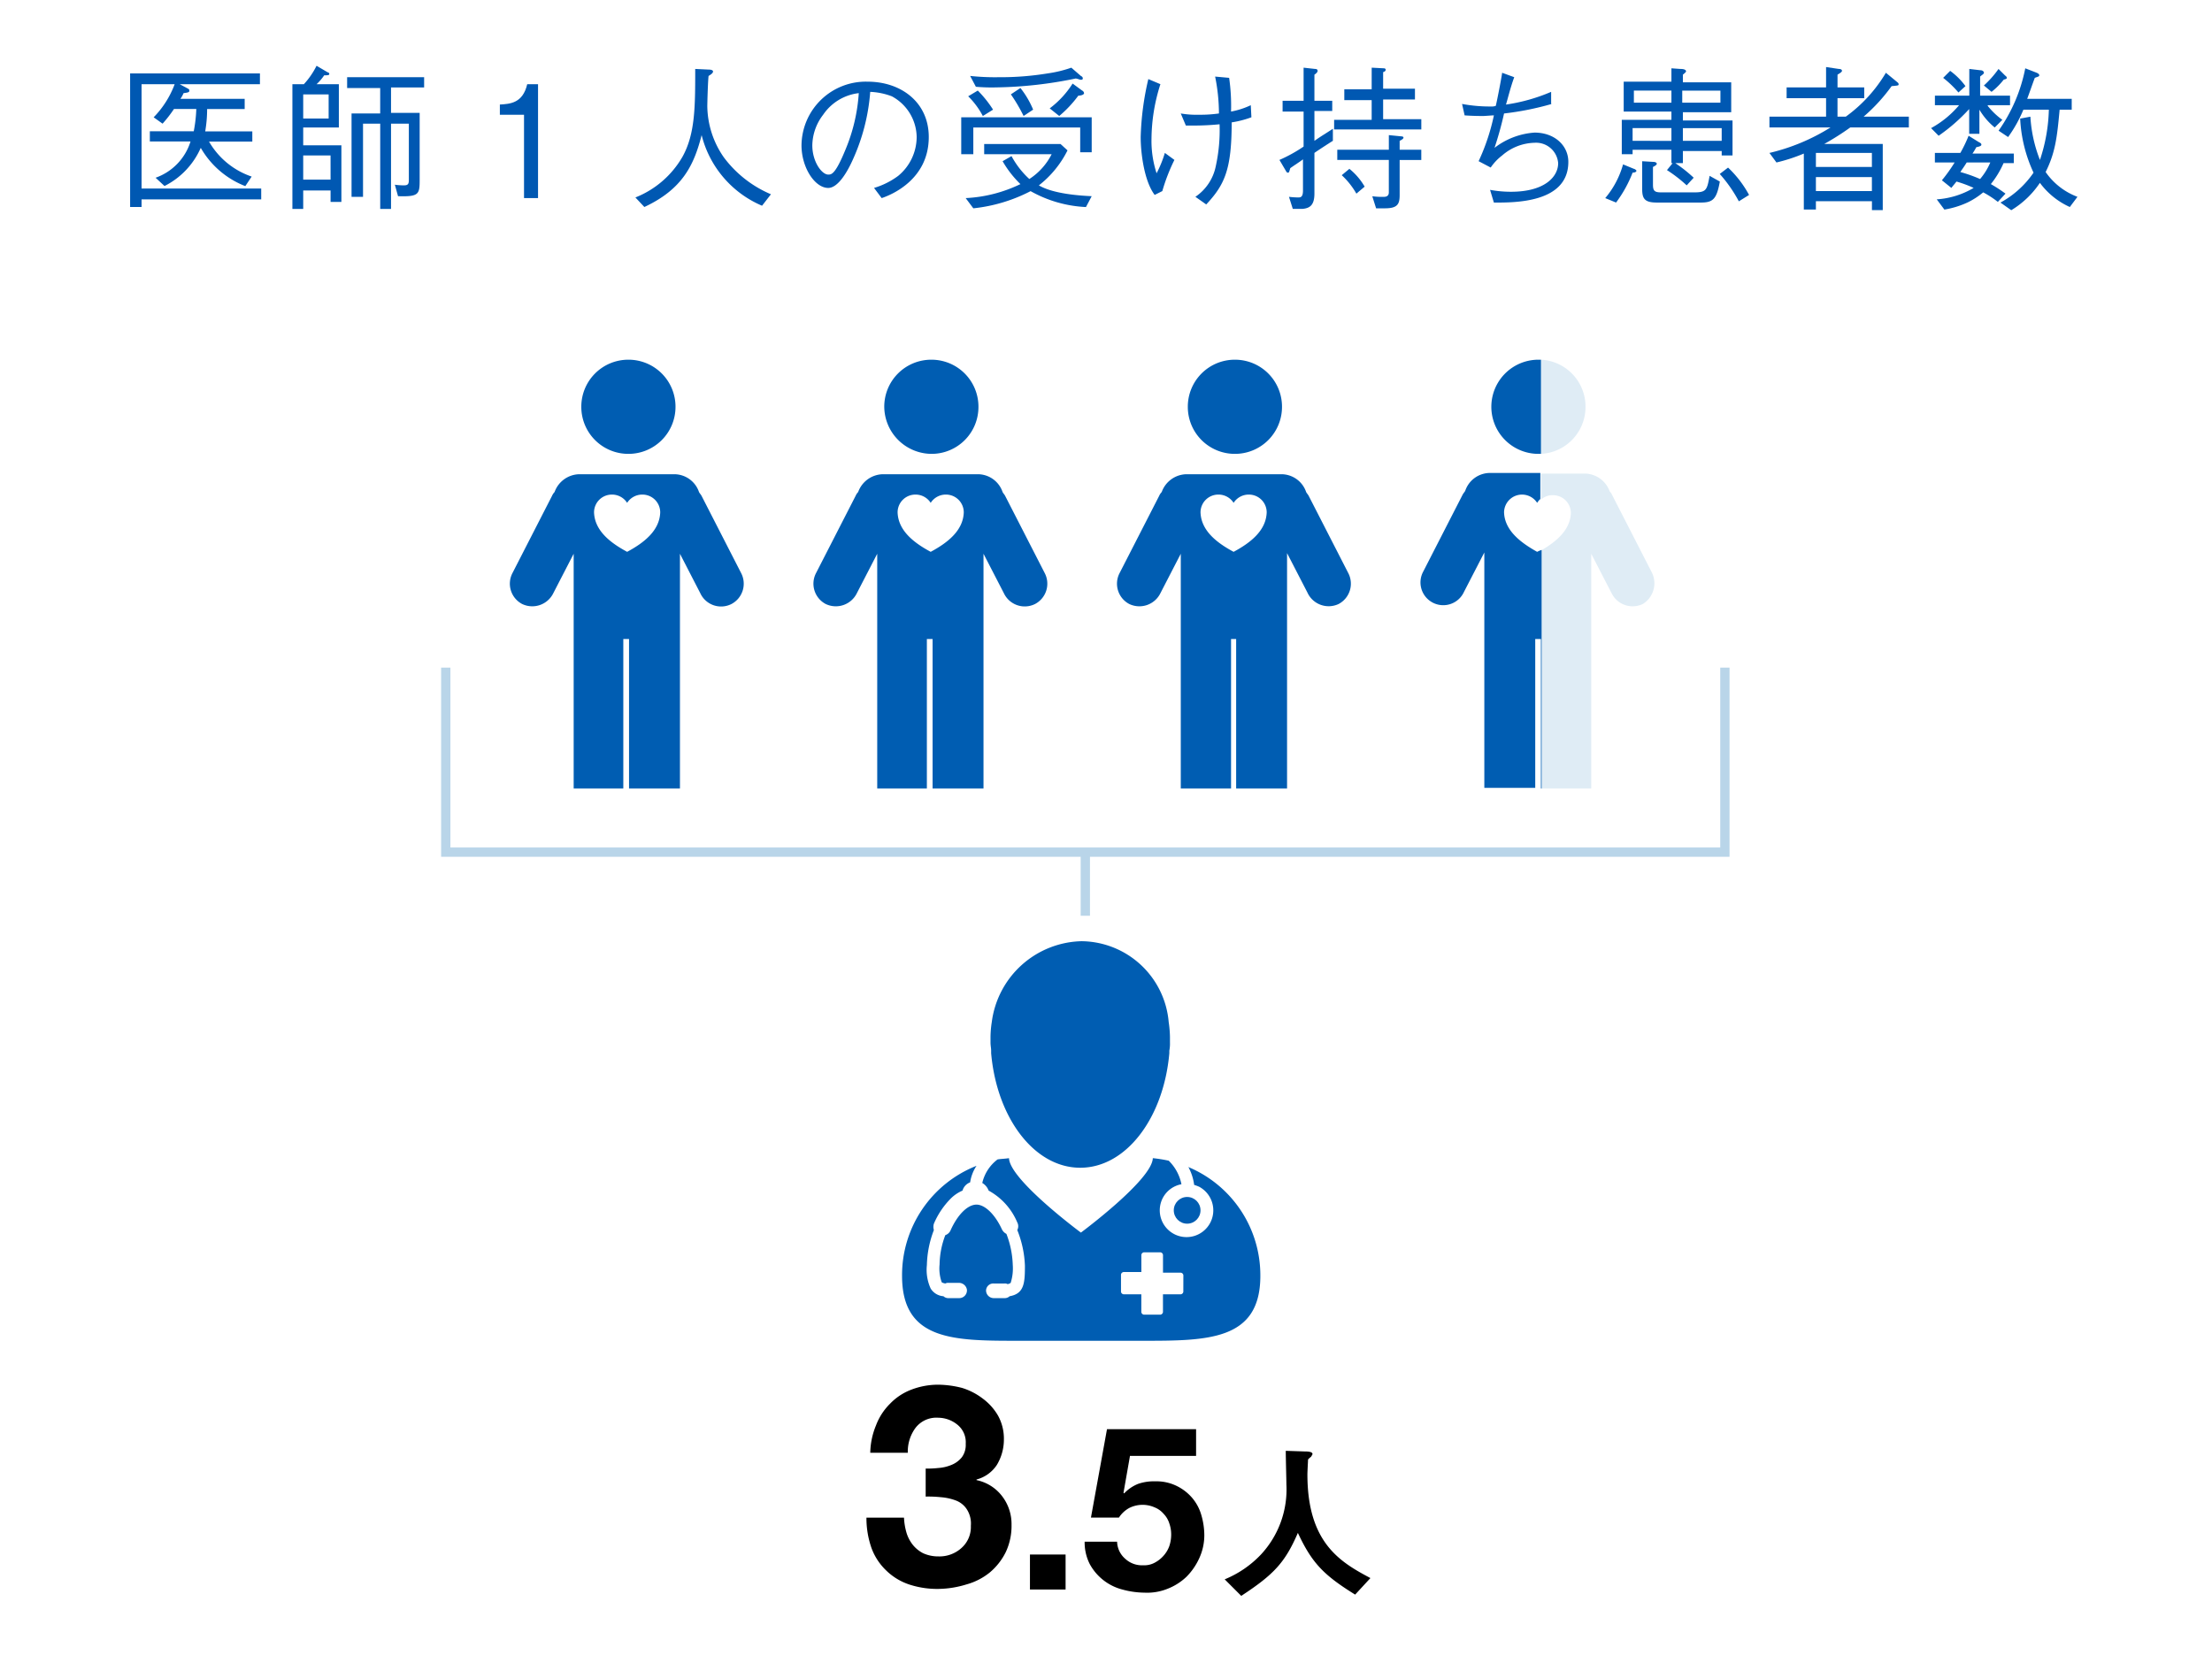 <svg xmlns="http://www.w3.org/2000/svg" width="238" height="179" viewBox="0 0 238 179"><defs><style>.a,.d{fill:none;}.b{fill:#0058b2;}.c,.e{fill:#005db2;}.d{stroke:#b9d5e9;stroke-miterlimit:10;}.e{fill-rule:evenodd;}.f{fill:#dfecf5;}</style></defs><g transform="translate(0 -2583)"><rect class="a" width="238" height="179" transform="translate(0 2583)"/><g transform="translate(14 2590.078)"><path class="b" d="M1.232,14.757v.822H0V1.2H13.968V2.364H5.341l.89.479c.137.068.137.137.137.205,0,.137,0,.205-.616.274a3,3,0,0,1-.342.616h6.916v1.1H8.285a14.287,14.287,0,0,1-.205,2.4h5.067v1.1H8.49a8.414,8.414,0,0,0,4.588,3.766l-.685,1.027A9.484,9.484,0,0,1,7.6,9.211a8.347,8.347,0,0,1-3.9,4.108l-.959-.89A6.038,6.038,0,0,0,6.5,8.526H2.123v-1.1H6.847a15.132,15.132,0,0,0,.274-2.4h-2.4A13.886,13.886,0,0,1,3.492,6.609l-.959-.685a10.147,10.147,0,0,0,2.26-3.561H1.232V13.593H14.105v1.164Z" transform="translate(0 -0.378)"/><path class="b" d="M26.732,1.986A8.492,8.492,0,0,0,28.1,0l1.164.685c.137.068.205.068.205.205s-.205.137-.548.137a5.522,5.522,0,0,1-.822.959h2.4V6.642H26.664V8.559h4.108v6.094H29.608V13.42H26.664v1.986H25.5V1.986ZM29.4,5.615V3.081H26.664v2.6H29.4Zm.205,4.04H26.664v2.6h2.944Zm2.26,4.451V5.135h3.081V2.4H31.389V1.232h8.285v1.1H36.113V5.067h3.081v7.189c0,1.575-.068,1.849-2.328,1.78L36.524,12.8a6.322,6.322,0,0,0,1.027.068c.479,0,.479-.274.479-.685V6.231H36.113v9.175H34.949V6.231H33.1v7.874Z" transform="translate(-8.04)"/><path class="b" d="M60.7,15.156V6.187H58.1v-1.1c1.1-.068,2.465-.137,2.944-2.191h1.164V15.156Z" transform="translate(-18.318 -0.914)"/><path class="b" d="M93.026,15.221a11.218,11.218,0,0,1-6.5-7.6c-.822,3.218-2.054,5.82-6.162,7.737L79.4,14.331a10.157,10.157,0,0,0,5.067-4.382C85.836,7.484,85.836,4.54,85.836.5l1.438.068c.274,0,.479.068.479.205s-.137.274-.479.479c-.068.479-.137,2.807-.137,3.287a9.811,9.811,0,0,0,1.78,5.478,12.293,12.293,0,0,0,5.067,3.971Z" transform="translate(-25.034 -0.158)"/><path class="b" d="M113.306,13.935a8.271,8.271,0,0,0,2.6-1.3,5.44,5.44,0,0,0,1.986-4.177,5.057,5.057,0,0,0-2.67-4.382,7.355,7.355,0,0,0-2.328-.479,21.474,21.474,0,0,1-1.917,7.395c-.685,1.506-1.643,2.944-2.6,2.944-1.438,0-2.876-2.191-2.876-4.588A6.919,6.919,0,0,1,112.621,2.5c3.561,0,6.573,2.191,6.573,5.957,0,4.588-4.04,6.231-5.067,6.573Zm-5.478-7.874a5.528,5.528,0,0,0-1.164,3.287c0,1.78,1.027,3.15,1.712,3.15.342,0,.753,0,1.849-2.67a18.892,18.892,0,0,0,1.438-6.094A5.37,5.37,0,0,0,107.828,6.061Z" transform="translate(-33.263 -0.788)"/><path class="b" d="M143.473,6.736H131.9V9.612h-1.3V5.641h14.037V9.407H143.4V6.736Zm-10.339,1.78h8.148l.753.685a10.977,10.977,0,0,1-3.081,3.766c1.506.89,4.245,1.1,5.683,1.164L144.02,15.3a13.368,13.368,0,0,1-5.957-1.712,17.314,17.314,0,0,1-6.162,1.849l-.822-1.1a15.2,15.2,0,0,0,5.889-1.506,11.329,11.329,0,0,1-1.917-2.465l.959-.548a9.338,9.338,0,0,0,1.917,2.465,6.86,6.86,0,0,0,2.4-2.67h-7.258v-1.1Zm-.753-5.752a12.02,12.02,0,0,1,1.643,2.054l-1.1.685a8.493,8.493,0,0,0-1.575-2.123Zm-.822-1.575a25.207,25.207,0,0,0,3.081.137,31.052,31.052,0,0,0,5.272-.411A13.142,13.142,0,0,0,142.446.3l1.027.89c.137.068.205.137.205.274s-.137.137-.205.137c-.137,0-.205-.068-.548-.137a44.986,44.986,0,0,1-8.559.959,19.341,19.341,0,0,1-2.191-.068Zm5.409,1.3a9.665,9.665,0,0,1,1.369,2.328L137.31,5.5a17.46,17.46,0,0,0-1.369-2.328Zm3.15,2.191a10.054,10.054,0,0,0,2.465-2.67l1.027.753a.367.367,0,0,1,.205.274c0,.205-.411.274-.616.274A12.7,12.7,0,0,1,141.145,5.5Z" transform="translate(-41.176 -0.095)"/><path class="b" d="M160.306,14.436C159.211,13,158.8,10.054,158.8,8.2a30.6,30.6,0,0,1,.822-6.231l1.3.548a19.639,19.639,0,0,0-.959,5.889,11.261,11.261,0,0,0,.548,3.7,12.242,12.242,0,0,0,.89-2.191l1.027.753a20,20,0,0,0-1.3,3.355Zm8.011-12.6a21.112,21.112,0,0,1,.205,3.629,8.587,8.587,0,0,0,2.123-.685l.068,1.3a10.663,10.663,0,0,1-2.123.548c0,5.067-.753,6.71-2.739,8.833l-1.164-.822a5.218,5.218,0,0,0,2.191-3.287,18.151,18.151,0,0,0,.411-4.519c-.685.068-1.643.137-2.739.137h-.89l-.548-1.3a10.149,10.149,0,0,0,1.986.137,14.046,14.046,0,0,0,2.123-.137,20.274,20.274,0,0,0-.411-3.971Z" transform="translate(-50.068 -0.536)"/><path class="b" d="M184.366,8.174c.89-.616,1.164-.753,1.986-1.3v1.3c-.342.205-1.712,1.1-1.986,1.3v4.382c0,1.3-.548,1.575-1.3,1.643h-1.027l-.411-1.3a8.579,8.579,0,0,0,.959.068c.274,0,.548,0,.548-.753V10.16c-.137.137-1.1.753-1.369.959-.137.479-.137.479-.274.479q-.1,0-.205-.205l-.685-1.164a15.883,15.883,0,0,0,2.6-1.438V5.025h-2.26V3.861h2.26V.3l1.232.137c.068,0,.274,0,.274.205,0,.137-.137.274-.342.411V3.861h1.917v1.1h-1.917ZM190.528.3l1.3.068c.205,0,.205.137.205.137,0,.137-.068.205-.274.274V2.56h3.424V3.724h-3.424V5.846h4.108v1.1h-9.381V5.915h4.04V3.792h-2.944V2.628h2.944Zm-3.7,8.833h5.546V7.558l1.369.137s.205,0,.205.137-.274.274-.411.342v.959h2.328v1.1h-2.328v3.766c0,.959-.205,1.438-1.575,1.438h-.959l-.411-1.3a7.916,7.916,0,0,0,1.164.068c.205,0,.616,0,.616-.479V10.228h-5.546v-1.1Zm1.3,2.054a6.9,6.9,0,0,1,1.643,1.917l-.89.753a8.318,8.318,0,0,0-1.575-1.986Z" transform="translate(-56.941 -0.095)"/><path class="b" d="M218.954,4.455a31.156,31.156,0,0,1-5.135,1.027,37.322,37.322,0,0,1-1.027,3.7,7.908,7.908,0,0,1,4.314-1.643c2.123,0,3.629,1.369,3.629,3.15,0,4.451-5.82,4.382-8.011,4.382l-.411-1.369a12.55,12.55,0,0,0,2.26.205c3.561,0,5.067-1.575,5.067-3.081a2.381,2.381,0,0,0-2.533-2.191A5.473,5.473,0,0,0,213.614,10a5.566,5.566,0,0,0-1.232,1.3l-1.3-.685a22.558,22.558,0,0,0,1.643-4.93c-.205,0-.959.068-1.164.068s-1.1,0-1.986-.068L209.3,4.455a16.1,16.1,0,0,0,3.081.274,1.335,1.335,0,0,0,.548-.068c.137-.548.616-3.013.685-3.561l1.3.479c-.411,1.1-.753,2.533-.89,2.944a19.253,19.253,0,0,0,4.861-1.369v1.3Z" transform="translate(-65.99 -0.347)"/><path class="b" d="M231.8,14.368a9.638,9.638,0,0,0,1.917-3.629l1.164.479c.068,0,.274.137.274.205,0,.137-.205.205-.411.205a13.358,13.358,0,0,1-1.78,3.218Zm7.121-3.9v-1.3h-4.177v.479H233.58v-3.7h5.341v-.89h-5.135V1.838h5.135V.4l.959.068c.137,0,.616,0,.616.274,0,0,0,.068-.342.342v.822h5.2V5.125h-5.2v.89h5.341V9.781H244.33V9.3h-4.177v1.3h-.822a15.45,15.45,0,0,1,1.986,1.575l-.753.822a15.029,15.029,0,0,0-2.123-1.643l.616-.753h-.137Zm0-2.26V6.836h-4.177V8.206Zm0-5.409h-4.04V4.1h4.04Zm-1.986,7.669c.342,0,.411.137.411.205,0,.137-.274.274-.411.342V12.93c0,.685.205.822.89.822h3.561c1.3,0,1.369-.274,1.643-1.78l1.1.616c-.342,1.917-.753,2.26-2.054,2.26h-4.725c-1.3,0-1.575-.411-1.575-1.438V10.4ZM244.193,2.8h-4.108V4.1h4.108Zm.137,4.04h-4.177V8.206h4.177Zm.685,4.245a11.69,11.69,0,0,1,2.26,2.944l-1.1.685a15.074,15.074,0,0,0-2.054-2.944Z" transform="translate(-73.084 -0.126)"/><path class="b" d="M271.294,1.775c.069.068.205.137.205.274s0,.137-.753.205a18.792,18.792,0,0,1-3.013,3.287H272.6V6.7h-6.3a28.572,28.572,0,0,1-2.807,1.78h6.3v7.121h-1.164v-.959H262.6v.89h-1.3V9.512a18.369,18.369,0,0,1-2.944.959L257.6,9.444A21.742,21.742,0,0,0,264.173,6.7H257.6V5.541h6.094V3.555h-4.245V2.391h4.245V.2l1.369.205c.205,0,.342.068.342.205s-.274.274-.479.411V2.391H267.8V3.555h-2.876V5.541h.89A15.753,15.753,0,0,0,270.13.816Zm-2.67,7.669H262.6V10.95h6.025Zm0,2.6H262.6v1.506h6.025Z" transform="translate(-81.218 -0.063)"/><path class="b" d="M289.094,4.44a7.96,7.96,0,0,0,1.575,1.506l-.822.822A7.156,7.156,0,0,1,288.2,4.851v2.6h-1.1V4.782a19.234,19.234,0,0,1-3.287,2.876L283,6.836a10.548,10.548,0,0,0,3.013-2.465h-2.6V3.344h3.7V.468l1.164.137c.342,0,.411.205.411.274,0,.137-.274.274-.411.411V3.344h3.218V4.371h-2.4Zm-4.93,8.011a16.6,16.6,0,0,0,1.369-1.917h-2.123V9.507h2.739a14.97,14.97,0,0,0,.89-1.849l1.1.685c.137.068.274.137.274.274s-.205.205-.548.274a6.021,6.021,0,0,1-.411.685H291.9V10.6h-1.1a9.964,9.964,0,0,1-1.369,2.26,15.73,15.73,0,0,1,1.575,1.027l-.822.89a10.287,10.287,0,0,0-1.575-1.027,8.188,8.188,0,0,1-1.712,1.1,9.665,9.665,0,0,1-2.465.753l-.822-1.1a8.961,8.961,0,0,0,3.971-1.232,13.1,13.1,0,0,0-1.849-.685c-.205.274-.342.411-.548.685Zm.89-11.777A7.48,7.48,0,0,1,286.7,2.317L285.944,3A11.221,11.221,0,0,0,284.3,1.427Zm1.78,9.86c-.342.548-.411.616-.685,1.027a15.927,15.927,0,0,1,2.123.753,6.777,6.777,0,0,0,1.1-1.78Zm1.849-8.285a10.959,10.959,0,0,0,1.575-1.78l.685.685c.068.068.205.137.205.274s-.205.137-.342.205a7.794,7.794,0,0,1-1.3,1.3Zm9.244,13.078a8.2,8.2,0,0,1-3.218-2.6,9.82,9.82,0,0,1-3.081,2.944l-1.164-.822a10.289,10.289,0,0,0,3.56-3.218,15.491,15.491,0,0,1-1.438-5.82l1.1-.205a15.066,15.066,0,0,0,1.027,4.656,18.348,18.348,0,0,0,.959-5.409h-2.739a14.453,14.453,0,0,1-1.643,2.944l-1.027-.685A17.389,17.389,0,0,0,293.134.4l1.232.479c.137.068.274.137.274.274s-.137.137-.479.274c-.137.342-.685,1.917-.822,2.26h4.793V4.851h-1.3c-.274,3.013-.479,4.656-1.506,6.71a7.261,7.261,0,0,0,3.424,2.67Z" transform="translate(-89.226 -0.126)"/><g transform="translate(79.221 141.941)"><path d="M123.437,216.27a4.434,4.434,0,0,0,1.438-.342,2.723,2.723,0,0,0,1.1-.822,2.247,2.247,0,0,0,.411-1.438,2.425,2.425,0,0,0-.89-2.054,3.3,3.3,0,0,0-2.054-.753,2.827,2.827,0,0,0-2.465,1.1,4.277,4.277,0,0,0-.822,2.67h-4.04a8.059,8.059,0,0,1,.616-2.944,6.5,6.5,0,0,1,1.506-2.328,6.239,6.239,0,0,1,2.26-1.506,8.05,8.05,0,0,1,2.944-.548,10.739,10.739,0,0,1,2.533.342,7.092,7.092,0,0,1,2.26,1.164,6.041,6.041,0,0,1,1.643,1.849,5.141,5.141,0,0,1,.616,2.533,5.3,5.3,0,0,1-.753,2.739,3.751,3.751,0,0,1-2.191,1.575v.068a4.622,4.622,0,0,1,2.739,1.712,4.914,4.914,0,0,1,1.027,3.081,6.654,6.654,0,0,1-.616,2.944,6.774,6.774,0,0,1-1.712,2.191,6.861,6.861,0,0,1-2.533,1.3,10.6,10.6,0,0,1-2.944.479,9.624,9.624,0,0,1-3.218-.479,6.476,6.476,0,0,1-2.465-1.506,6.361,6.361,0,0,1-1.575-2.4,9.719,9.719,0,0,1-.548-3.287h4.04a6.874,6.874,0,0,0,.274,1.643,3.926,3.926,0,0,0,.685,1.3,3.484,3.484,0,0,0,1.1.89,3.892,3.892,0,0,0,1.643.342,3.529,3.529,0,0,0,2.465-.89,3.01,3.01,0,0,0,1.027-2.4,2.84,2.84,0,0,0-.479-1.849,2.434,2.434,0,0,0-1.164-.89,5.861,5.861,0,0,0-1.575-.342,13.192,13.192,0,0,0-1.643-.068v-3.013A10.655,10.655,0,0,0,123.437,216.27Z" transform="translate(-115.7 -207.3)"/><path d="M145.234,234v3.766H141.4V234Z" transform="translate(-123.803 -215.718)"/><path d="M154.861,217.244l-.685,3.9.068.068a4.227,4.227,0,0,1,1.506-1.027,5.247,5.247,0,0,1,1.849-.274,4.961,4.961,0,0,1,2.26.479,5.174,5.174,0,0,1,1.643,1.232,4.931,4.931,0,0,1,1.027,1.849,7.818,7.818,0,0,1,.342,2.26,5.907,5.907,0,0,1-.548,2.465,6.84,6.84,0,0,1-1.369,1.986,6.208,6.208,0,0,1-2.054,1.3,5.844,5.844,0,0,1-2.465.411,9.208,9.208,0,0,1-2.4-.342,5.586,5.586,0,0,1-3.492-2.739,5.16,5.16,0,0,1-.548-2.4h3.492a2.524,2.524,0,0,0,.89,1.849,2.641,2.641,0,0,0,1.917.685,2.345,2.345,0,0,0,1.232-.274,3.33,3.33,0,0,0,.959-.753,3.161,3.161,0,0,0,.616-1.027,3.877,3.877,0,0,0,.205-1.232,3.581,3.581,0,0,0-.205-1.232,2.578,2.578,0,0,0-.616-1.027,2.456,2.456,0,0,0-.959-.685,3.2,3.2,0,0,0-2.739.068,3.08,3.08,0,0,0-1.1,1.027h-3.013L152.4,214.3h9.586v2.876h-7.121Z" transform="translate(-126.514 -209.507)"/><path d="M186.037,233.175c-3.424-2.123-4.656-3.424-6.162-6.642-1.369,3.15-2.533,4.451-6.094,6.779l-1.78-1.78a11.227,11.227,0,0,0,3.9-2.67,10.279,10.279,0,0,0,2.739-7.532c0-.479-.068-2.876-.068-3.629l2.054.068c.205,0,.822,0,.822.274,0,.068-.068.137-.137.274-.068.068-.342.274-.342.342s-.068,1.3-.068,1.575c0,7.395,3.561,9.449,6.779,11.161Z" transform="translate(-133.451 -210.579)"/></g><g transform="translate(83.056 94.217)"><path class="c" d="M152.112,172.659c0,.068.068.068.068.137a5.383,5.383,0,0,1,.548,1.78,4.718,4.718,0,0,1,.548.205,2.88,2.88,0,1,1-3.9,1.164,2.846,2.846,0,0,1,1.986-1.438,4.877,4.877,0,0,0-1.369-2.533,14.826,14.826,0,0,0-1.712-.274c-.068,2.328-7.737,8.011-7.737,8.011s-7.669-5.683-7.737-8.011c-.411.068-.822.068-1.232.137a4.414,4.414,0,0,0-1.643,2.533,1.6,1.6,0,0,1,.685.822,6.969,6.969,0,0,1,3.081,3.424.873.873,0,0,1,0,.822,11.357,11.357,0,0,1,.822,3.834c0,1.849-.068,3.013-1.643,3.287a.777.777,0,0,1-.548.205H131.16a.833.833,0,0,1-.822-.822h0a.777.777,0,0,1,.822-.753h1.164a.617.617,0,0,1,.342.068c.274-.068.342-.137.342-.205a5.1,5.1,0,0,0,.205-1.849,10.114,10.114,0,0,0-.685-3.355,1.079,1.079,0,0,1-.479-.479c-.753-1.643-1.849-2.67-2.739-2.67-.959,0-2.054,1.1-2.807,2.807a.95.95,0,0,1-.548.479,9.158,9.158,0,0,0-.616,3.15,4.387,4.387,0,0,0,.205,1.849c0,.068.068.137.411.205a.617.617,0,0,1,.342-.068h1.164a.875.875,0,0,1,.822.753h0v.068a.833.833,0,0,1-.822.822H126.3a.777.777,0,0,1-.548-.205,1.762,1.762,0,0,1-1.369-.822,4.834,4.834,0,0,1-.411-2.533,11.156,11.156,0,0,1,.753-3.766,1.167,1.167,0,0,1,0-.685,8.66,8.66,0,0,1,1.78-2.67,4.014,4.014,0,0,1,1.3-.89,1.336,1.336,0,0,1,.822-.89,4.38,4.38,0,0,1,.685-1.78,12.643,12.643,0,0,0-8.011,11.846c0,7.053,5.683,6.984,12.736,6.984h13.078c7.053,0,12.736,0,12.736-6.984A12.627,12.627,0,0,0,152.112,172.659Zm-.548,13.42a.313.313,0,0,1-.342.274h-1.849V188.2a.313.313,0,0,1-.274.342h-1.78a.313.313,0,0,1-.274-.342v-1.849H145.2a.313.313,0,0,1-.342-.274V184.23a.313.313,0,0,1,.342-.274h1.849v-1.78a.313.313,0,0,1,.274-.342h1.78a.313.313,0,0,1,.274.342v1.849h1.849a.313.313,0,0,1,.342.274Z" transform="translate(-121.3 -148.351)"/><path class="c" d="M144.991,137.6a9.977,9.977,0,0,0-9.654,8.7,11.236,11.236,0,0,0-.137,1.575v.616c0,.342.068.616.068.89v.274c.616,6.984,4.656,12.325,9.586,12.325s8.97-5.341,9.586-12.325v-.274a3.9,3.9,0,0,0,.068-.89v-.616a12.222,12.222,0,0,0-.137-1.575A9.506,9.506,0,0,0,144.991,137.6Z" transform="translate(-125.682 -137.6)"/><ellipse class="c" cx="1.438" cy="1.438" rx="1.438" ry="1.438" transform="translate(29.237 27.525)"/></g><path class="d" d="M49.6,94.6v19.857H187.227V94.6" transform="translate(-15.638 -29.826)"/><line class="d" y2="6.847" transform="translate(102.775 84.631)"/><g transform="translate(40.868 31.634)"><g transform="translate(0 0)"><g transform="translate(0 0)"><path class="e" d="M66.543,17.35V-7.916L64.352-3.671A2.523,2.523,0,0,1,61-2.507,2.472,2.472,0,0,1,59.97-5.862l4.245-8.285a1.433,1.433,0,0,1,.274-.411,2.888,2.888,0,0,1,2.67-1.917h10.2a2.82,2.82,0,0,1,2.67,1.917c.068.137.205.274.274.411l4.245,8.285a2.472,2.472,0,0,1-1.027,3.355,2.465,2.465,0,0,1-3.355-1.164L77.978-7.916v6.642h0V17.35H72.5V1.259h-.616V17.35Zm9.312-29.717a1.914,1.914,0,0,0-1.917-1.917,1.926,1.926,0,0,0-1.643.89,1.926,1.926,0,0,0-1.643-.89,1.914,1.914,0,0,0-1.917,1.917c.068,1.986,1.78,3.287,3.561,4.245C74.075-9.08,75.787-10.381,75.855-12.367Zm-8.49-11.366A5.055,5.055,0,0,1,72.431-28.8,5.055,5.055,0,0,1,77.5-23.733a5.055,5.055,0,0,1-5.067,5.067A5.055,5.055,0,0,1,67.365-23.733Z" transform="translate(-59.687 28.8)"/></g></g><g transform="translate(32.661 0)"><g transform="translate(0 0)"><path class="e" d="M114.243,17.35V-7.916l-2.191,4.245A2.523,2.523,0,0,1,108.7-2.507a2.472,2.472,0,0,1-1.027-3.355l4.245-8.285a1.432,1.432,0,0,1,.274-.411,2.888,2.888,0,0,1,2.67-1.917h10.2a2.82,2.82,0,0,1,2.67,1.917c.068.137.205.274.274.411l4.245,8.285a2.472,2.472,0,0,1-1.027,3.355,2.484,2.484,0,0,1-3.355-1.164l-2.191-4.245v6.642h0V17.35H120.2V1.259h-.616V17.35Zm9.312-29.717a1.914,1.914,0,0,0-1.917-1.917,1.926,1.926,0,0,0-1.643.89,1.926,1.926,0,0,0-1.643-.89,1.914,1.914,0,0,0-1.917,1.917c.068,1.986,1.78,3.287,3.561,4.245C121.775-9.08,123.487-10.381,123.555-12.367ZM115-23.733a5.055,5.055,0,0,1,5.067-5.067,5.055,5.055,0,0,1,5.067,5.067,5.041,5.041,0,0,1-5,5.067A5.114,5.114,0,0,1,115-23.733Z" transform="translate(-107.387 28.8)"/></g></g><g transform="translate(65.322 0)"><g transform="translate(0 0)"><path class="e" d="M161.943,17.35V-7.916l-2.191,4.245A2.523,2.523,0,0,1,156.4-2.507a2.472,2.472,0,0,1-1.027-3.355l4.245-8.285a1.432,1.432,0,0,1,.274-.411,2.888,2.888,0,0,1,2.67-1.917h10.2a2.82,2.82,0,0,1,2.67,1.917c.068.137.205.274.274.411l4.245,8.285a2.472,2.472,0,0,1-1.027,3.355,2.513,2.513,0,0,1-3.355-1.232l-2.191-4.245v6.71h0V17.35H167.9V1.259h-.548V17.35Zm9.244-29.717a1.914,1.914,0,0,0-1.917-1.917,1.926,1.926,0,0,0-1.643.89,1.926,1.926,0,0,0-1.643-.89,1.914,1.914,0,0,0-1.917,1.917c.068,1.986,1.78,3.287,3.561,4.245C169.406-9.08,171.118-10.381,171.187-12.367ZM162.7-23.733a5.055,5.055,0,0,1,5.067-5.067,5.055,5.055,0,0,1,5.067,5.067,5.055,5.055,0,0,1-5.067,5.067A5.055,5.055,0,0,1,162.7-23.733Z" transform="translate(-155.087 28.8)"/></g></g><g transform="translate(97.982)"><path class="a" d="M224.818,69.317A1.914,1.914,0,0,0,222.9,67.4a2.162,2.162,0,0,0-1.3.479v5.409C223.243,72.467,224.75,71.166,224.818,69.317Z" transform="translate(-208.718 -52.884)"/><path class="a" d="M219.461,68.39a1.933,1.933,0,0,0-3.561,1.027c.068,1.986,1.78,3.287,3.561,4.245.137-.068.205-.137.342-.205V68.048Z" transform="translate(-206.921 -52.916)"/><path class="f" d="M226.493,51.267A5.049,5.049,0,0,0,221.7,46.2V56.334A5.049,5.049,0,0,0,226.493,51.267Z" transform="translate(-208.75 -46.2)"/><path class="c" d="M218.967,46.2a5.067,5.067,0,1,0,0,10.134h.274V46.2Z" transform="translate(-206.29 -46.2)"/><path class="f" d="M233.614,74.713l-4.245-8.285a1.432,1.432,0,0,0-.274-.411,2.888,2.888,0,0,0-2.67-1.917H221.7v2.807a1.807,1.807,0,0,1,1.3-.479,1.914,1.914,0,0,1,1.917,1.917c-.068,1.849-1.575,3.081-3.218,4.04V97.993h5.409V79.369h0V72.727l2.191,4.245a2.523,2.523,0,0,0,3.355,1.164A2.612,2.612,0,0,0,233.614,74.713Z" transform="translate(-208.75 -51.844)"/><path class="c" d="M215.326,72.49c-1.712-.959-3.492-2.26-3.56-4.245a1.933,1.933,0,0,1,3.56-1.027,1.816,1.816,0,0,1,.342-.411V64h-5.409a2.82,2.82,0,0,0-2.67,1.917c-.068.137-.205.274-.274.411l-4.245,8.285a2.451,2.451,0,1,0,4.382,2.191l2.191-4.245V97.893h5.478V81.871h.616V97.962h.068V72.285A3.336,3.336,0,0,0,215.326,72.49Z" transform="translate(-202.787 -51.812)"/></g></g></g></g></svg>